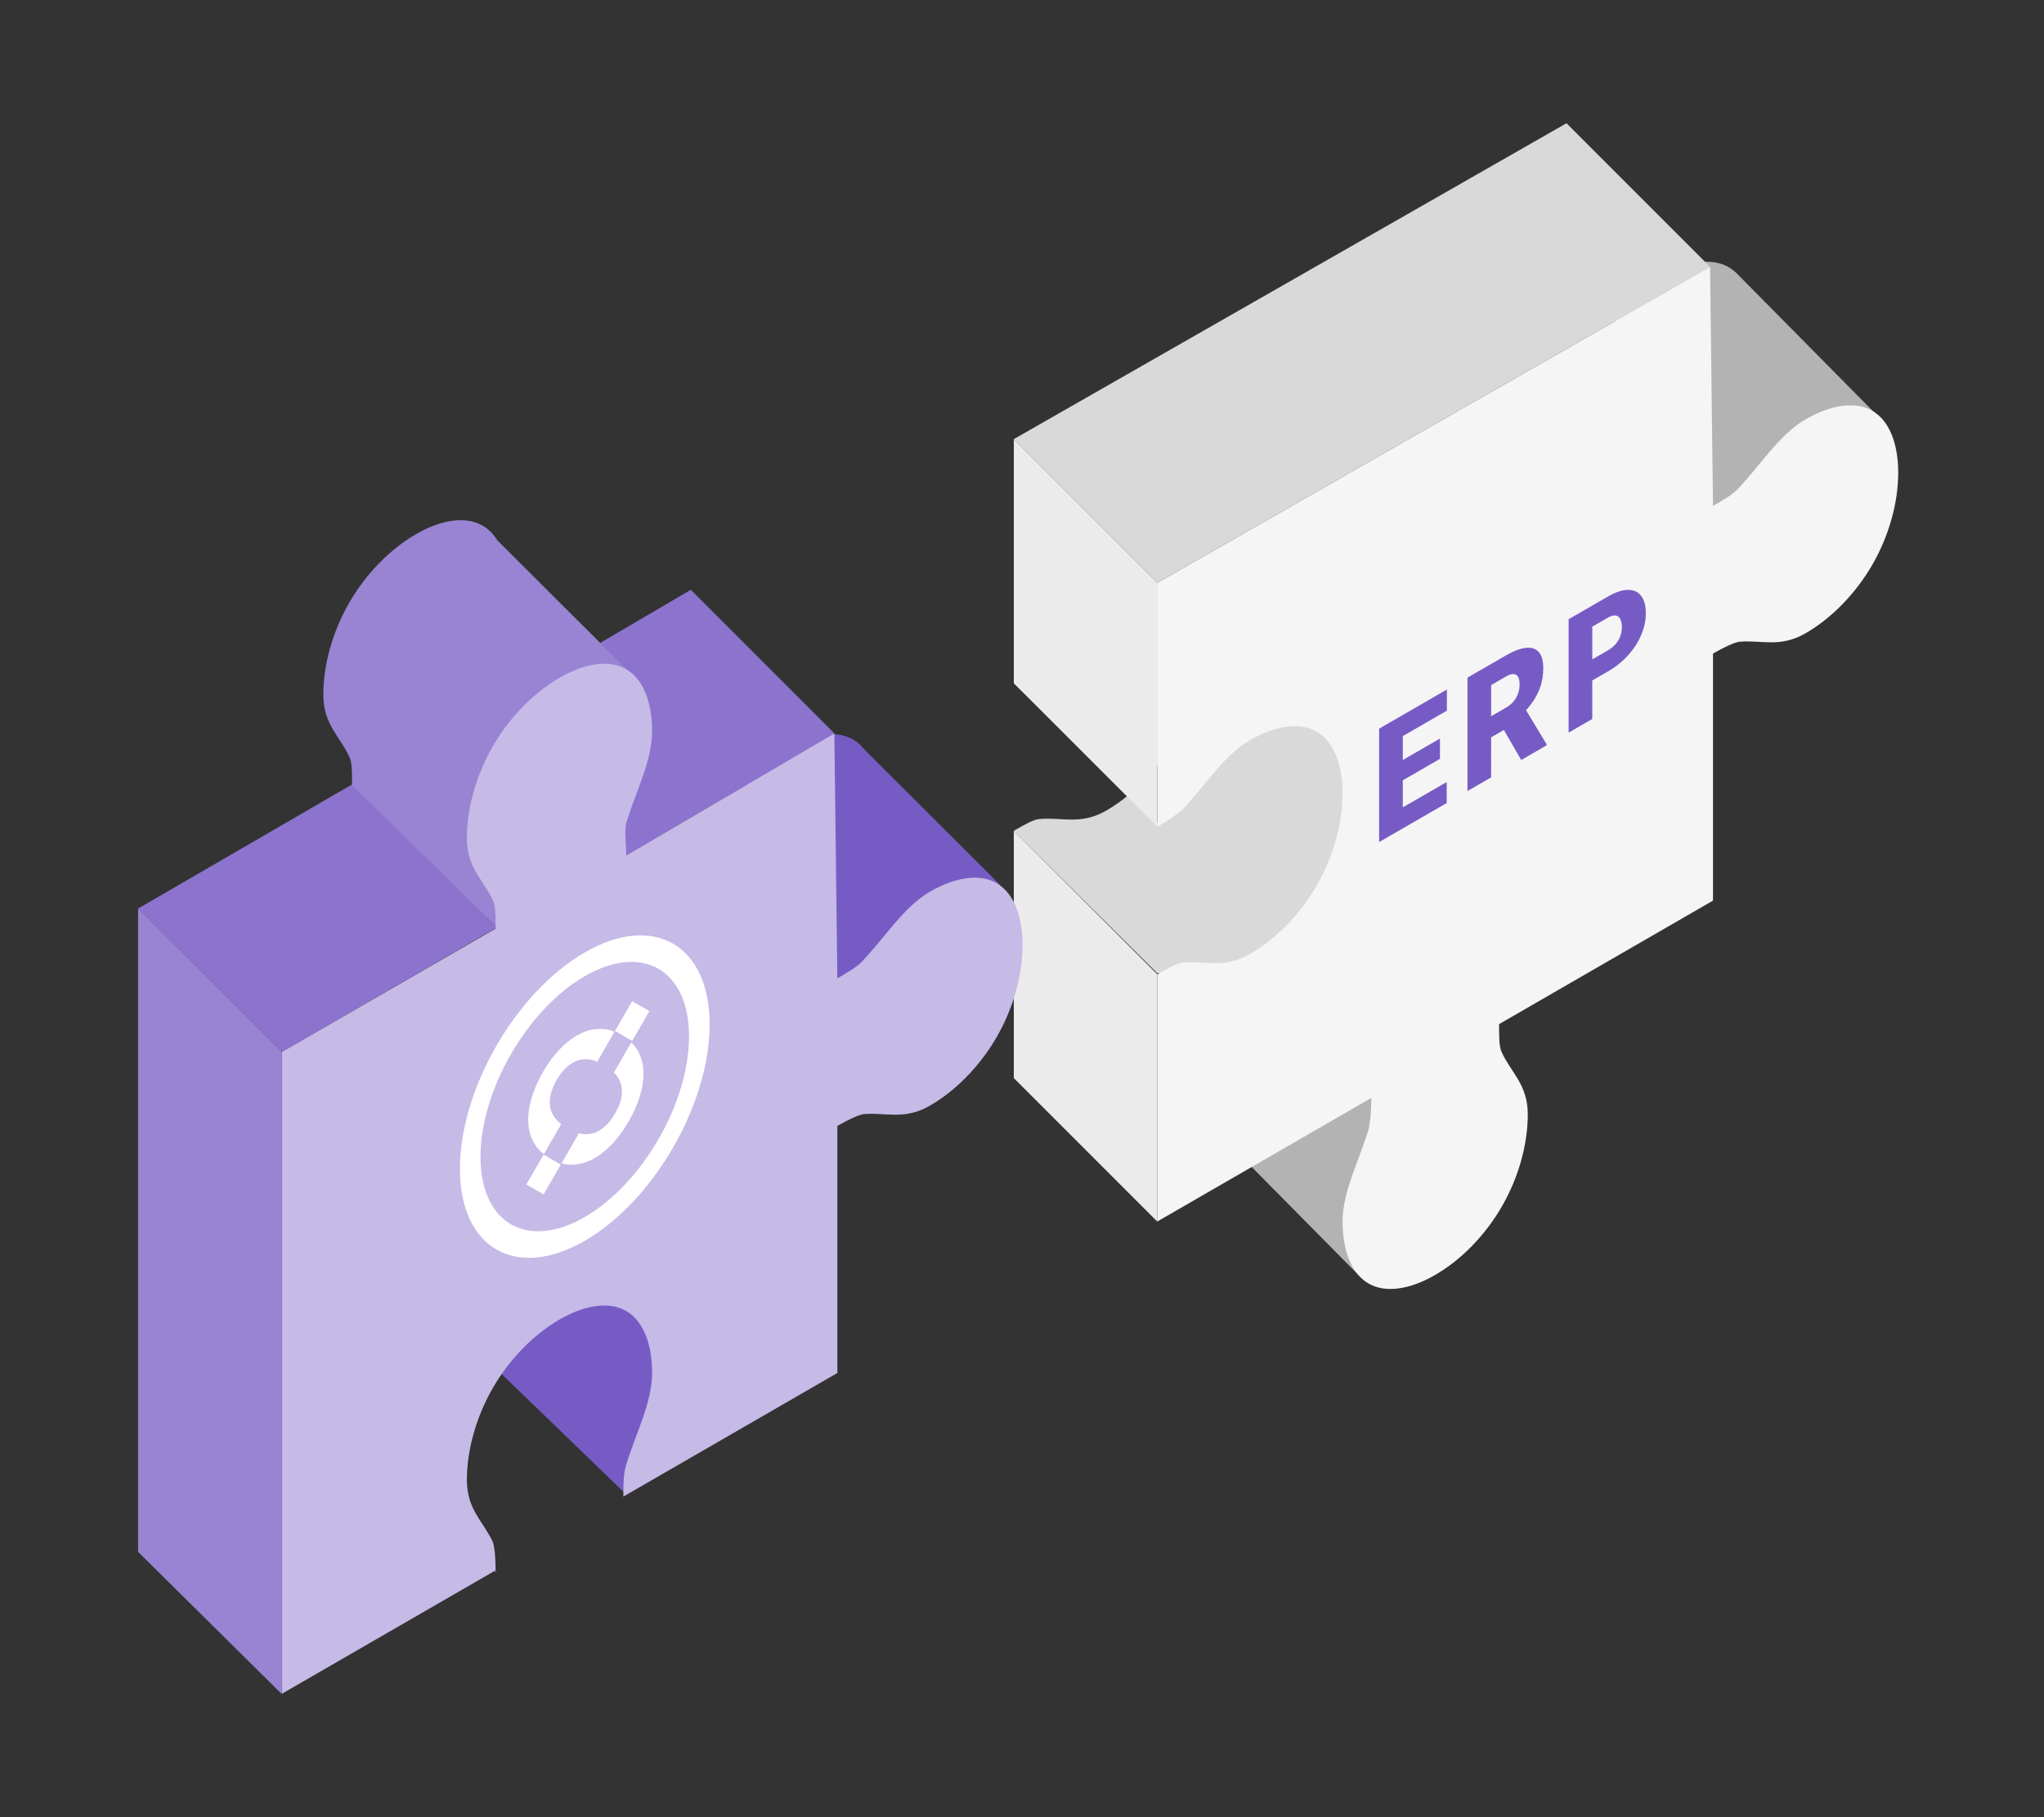 <svg width="225" height="200" viewBox="0 0 225 200" fill="none" xmlns="http://www.w3.org/2000/svg">
<rect x="0" y="0" width="225" height="200" fill="#333333" stroke="none"/>
<path d="M182.955 30.35C185.809 28.702 188.46 28.349 190.295 29.408C190.578 29.572 190.841 29.769 191.085 29.997C191.168 30.075 191.249 30.157 191.327 30.242L206.413 45.493L207.203 47.864L208.783 51.814L207.203 57.345L203.252 64.457L198.512 68.407L192.19 69.987L189.03 70.778L188.24 72.358L172.761 56.128C173.984 55.422 175.004 54.951 175.615 54.833C178.062 54.598 180.101 55.539 182.955 53.892C183.664 53.482 184.36 53.008 185.035 52.477L172.761 39.884C173.984 39.178 175.004 38.589 175.615 37.883C178.062 35.293 180.101 31.998 182.955 30.35Z" fill="#B3B3B3"/>
<path d="M134.839 108.509C135.043 107.685 135.145 106.449 135.145 105.037L148.458 118.642C148.835 118.107 149.19 117.553 149.519 116.984C151.354 113.806 152.373 110.157 152.373 106.861C152.373 103.565 150.538 102.27 149.519 100.034C149.213 99.504 149.213 98.327 149.213 96.915L164.536 112.654L164.536 116.984L166.906 120.556L166.906 126.877L162.956 133.988L158.215 138.729L154.264 141.099L149.519 140.309L134.839 125.459C133.004 124.4 131.985 121.928 131.985 118.632C131.985 115.336 133.82 111.923 134.839 108.509Z" fill="#B3B3B3"/>
<path d="M111.597 75.197C112.821 74.49 113.84 73.784 114.452 73.196C116.898 70.606 118.937 67.31 121.791 65.662C124.645 64.014 127.296 63.661 129.131 64.721C130.966 65.78 131.985 68.252 131.985 71.548C131.985 74.844 130.966 78.493 129.131 81.671C127.839 83.909 126.142 85.913 124.255 87.479L127.4 90.531L129.131 87.37L135.301 81.671L142.412 77.889L147.153 81.049L149.523 87.37L147.943 97.642L142.412 107.123L132.931 107.123L127.4 107.123L111.597 91.441C112.821 90.734 113.84 90.146 114.452 90.146C116.898 89.91 118.937 90.852 121.791 89.204C122.635 88.717 123.462 88.136 124.255 87.479L111.597 75.197Z" fill="#D9D9D9"/>
<path d="M208.952 52.037C208.952 48.741 207.933 46.269 206.098 45.21C204.263 44.151 201.613 44.504 198.758 46.152C195.904 47.8 193.865 51.096 191.419 53.685C190.807 54.391 189.788 54.98 188.564 55.686L188.241 29.366L127.401 64.132L127.401 90.999C128.624 90.293 129.643 89.586 130.255 88.998C132.701 86.408 134.74 83.112 137.595 81.465C140.449 79.817 143.099 79.463 144.934 80.523C146.769 81.582 147.789 84.054 147.789 87.35C147.789 90.646 146.769 94.295 144.934 97.473C143.099 100.651 140.449 103.358 137.595 105.006C134.74 106.654 132.701 105.713 130.255 105.948C129.643 105.948 128.624 106.537 127.401 107.243L127.401 134.434L150.949 120.838C150.949 122.251 150.847 123.487 150.643 124.311C149.623 127.724 147.789 131.138 147.789 134.434C147.789 137.73 148.808 140.201 150.643 141.261C152.478 142.32 155.128 141.967 157.982 140.319C160.837 138.671 163.487 135.964 165.322 132.786C167.157 129.608 168.176 125.959 168.176 122.663C168.176 119.367 166.341 118.072 165.322 115.836C165.016 115.306 165.016 114.129 165.016 112.716L188.564 99.121L188.564 71.93C189.788 71.224 190.807 70.753 191.419 70.635C193.865 70.4 195.904 71.341 198.758 69.694C201.613 68.046 204.263 65.338 206.098 62.16C207.933 58.982 208.952 55.333 208.952 52.037Z" fill="#FAFAFA"/>
<path d="M208.952 52.037C208.952 48.741 207.933 46.269 206.098 45.21C204.263 44.151 201.613 44.504 198.758 46.152C195.904 47.8 193.865 51.096 191.419 53.685C190.807 54.391 189.788 54.98 188.564 55.686L188.241 29.366L127.401 64.132L127.401 90.999C128.624 90.293 129.643 89.586 130.255 88.998C132.701 86.408 134.74 83.112 137.595 81.465C140.449 79.817 143.099 79.463 144.934 80.523C146.769 81.582 147.789 84.054 147.789 87.35C147.789 90.646 146.769 94.295 144.934 97.473C143.099 100.651 140.449 103.358 137.595 105.006C134.74 106.654 132.701 105.713 130.255 105.948C129.643 105.948 128.624 106.537 127.401 107.243L127.401 134.434L150.949 120.838C150.949 122.251 150.847 123.487 150.643 124.311C149.623 127.724 147.789 131.138 147.789 134.434C147.789 137.73 148.808 140.201 150.643 141.261C152.478 142.32 155.128 141.967 157.982 140.319C160.837 138.671 163.487 135.964 165.322 132.786C167.157 129.608 168.176 125.959 168.176 122.663C168.176 119.367 166.341 118.072 165.322 115.836C165.016 115.306 165.016 114.129 165.016 112.716L188.564 99.121L188.564 71.93C189.788 71.224 190.807 70.753 191.419 70.635C193.865 70.4 195.904 71.341 198.758 69.694C201.613 68.046 204.263 65.338 206.098 62.16C207.933 58.982 208.952 55.333 208.952 52.037Z" fill="black" fill-opacity="0.02"/>
<path d="M127.4 64.132L111.598 48.33L172.438 13.564L188.24 29.367L127.4 64.132Z" fill="#D9D9D9"/>
<path d="M127.4 64.132L111.598 48.33V75.194L127.4 90.997V64.132Z" fill="#EBEBEB"/>
<path d="M111.598 118.651V91.435L127.4 107.239V134.454L111.598 118.651Z" fill="#EBEBEB"/>
<path d="M76.37 108.12C77.593 107.414 78.613 106.943 79.224 106.825C81.671 106.589 83.71 107.531 86.564 105.883C87.289 105.465 88 104.978 88.689 104.433L76.042 91.787C77.265 91.081 78.613 90.58 79.224 89.874C81.671 87.284 83.71 83.988 86.564 82.34C89.419 80.692 92.07 80.338 93.905 81.398C94.397 81.682 94.831 82.068 95.202 82.545L110.018 97.318L111.598 102.058L110.808 109.17L107.647 115.491L102.906 120.231L97.376 121.812C96.059 121.812 93.109 122.286 91.845 124.182L76.37 108.12Z" fill="#775BC5"/>
<path d="M76.042 64.922L91.844 80.725L68.93 94.157L53.128 78.355L76.042 64.922Z" fill="#9984D3"/>
<path d="M76.042 64.922L91.844 80.725L68.93 94.157L53.128 78.355L76.042 64.922Z" fill="#775BC5" fill-opacity="0.4"/>
<path d="M54.709 102.059L38.906 86.256L15.202 100.003L31.005 115.8L54.709 102.059Z" fill="#9984D3"/>
<path d="M54.709 102.059L38.906 86.256L15.202 100.003L31.005 115.8L54.709 102.059Z" fill="#775BC5" fill-opacity="0.4"/>
<path d="M38.752 157.031C38.752 155.619 38.65 154.501 38.446 153.912C37.427 151.675 35.592 150.38 35.592 147.084C35.592 143.788 36.611 140.139 38.446 136.961C40.281 133.782 42.932 131.075 45.786 129.427C48.641 127.779 51.291 127.426 53.127 128.485C54.962 129.544 55.981 132.017 55.981 135.313C55.981 138.609 54.146 142.022 53.127 145.436C52.821 146.319 52.821 147.496 52.821 148.909V148.909L54.657 150.683L61.03 143.935L68.931 143.145L73.672 147.886L72.092 154.207L69.722 161.318L68.931 164.479L54.657 150.683L52.821 152.627L49.968 163.689L54.709 173.17L38.752 157.031Z" fill="#775BC5"/>
<path d="M38.446 66.33C40.281 63.152 42.932 60.444 45.786 58.796C48.641 57.148 51.291 56.795 53.127 57.855C53.775 58.229 54.322 58.78 54.757 59.481L69.722 74.404L71.302 81.515L69.722 86.256L68.141 90.997L68.931 94.157L56.236 81.463L55.499 82.305L52.339 88.626V94.157L54.709 98.108V102.059L38.752 86.401C38.752 84.988 38.752 83.811 38.446 83.281C37.427 81.045 35.592 79.75 35.592 76.454C35.592 73.158 36.611 69.509 38.446 66.33Z" fill="#9984D3"/>
<path d="M61.589 74.599C58.734 76.247 56.084 78.954 54.249 82.133C52.414 85.311 51.394 88.96 51.394 92.256C51.394 95.552 53.229 96.847 54.249 99.084C54.554 99.614 54.554 100.791 54.554 102.203L31.005 115.8V186.43L54.554 172.834C54.554 171.421 54.453 170.303 54.249 169.714C53.229 167.478 51.394 166.183 51.394 162.887C51.394 159.591 52.414 155.941 54.249 152.763C56.084 149.585 58.734 146.877 61.589 145.229C64.443 143.581 67.094 143.228 68.929 144.287C70.764 145.347 71.783 147.819 71.783 151.115C71.783 154.411 69.948 157.825 68.929 161.239C68.623 162.122 68.623 163.299 68.623 164.711L92.173 151.115V123.922C93.396 123.216 94.415 122.745 95.027 122.627C97.474 122.392 99.513 123.334 102.367 121.686C105.222 120.038 107.872 117.33 109.707 114.152C111.542 110.973 112.562 107.324 112.562 104.028C112.562 100.732 111.542 98.26 109.707 97.201C107.872 96.141 105.222 96.494 102.367 98.142C99.513 99.79 97.474 103.086 95.027 105.676C94.415 106.382 93.396 106.971 92.173 107.677L91.845 80.725L68.931 94.157C68.931 92.745 68.725 91.432 68.929 90.608C69.948 87.195 71.783 83.781 71.783 80.485C71.783 77.189 70.764 74.716 68.929 73.657C67.094 72.597 64.443 72.951 61.589 74.599Z" fill="#C6BAE7"/>
<path d="M31.005 186.436L15.202 170.8V100.003L31.005 115.8V186.436Z" fill="#9984D3"/>
<path d="M57.938 130.366L59.835 127.081L61.731 128.176L59.835 131.461L57.938 130.366Z" fill="white"/>
<path d="M67.693 113.47L69.59 110.185L71.486 111.28L69.59 114.565L67.693 113.47Z" fill="white"/>
<path fill-rule="evenodd" clip-rule="evenodd" d="M69.496 114.727L67.585 118.038C67.684 118.137 67.775 118.24 67.857 118.347C68.139 118.713 68.324 119.116 68.412 119.555C68.496 119.991 68.479 120.462 68.361 120.966C68.244 121.47 68.025 121.999 67.706 122.552C67.387 123.105 67.038 123.558 66.66 123.913C66.282 124.267 65.881 124.52 65.457 124.673C65.028 124.823 64.585 124.868 64.127 124.807C63.994 124.789 63.859 124.762 63.723 124.726L61.812 128.037C62.189 128.145 62.572 128.198 62.962 128.194C63.709 128.18 64.453 127.983 65.192 127.605C65.927 127.224 66.635 126.682 67.315 125.979C68 125.268 68.63 124.414 69.206 123.418C69.785 122.414 70.209 121.441 70.478 120.5C70.751 119.552 70.867 118.668 70.825 117.849C70.779 117.026 70.573 116.292 70.207 115.644C70.016 115.305 69.779 114.999 69.496 114.727ZM66.012 113.236C66.568 113.223 67.113 113.329 67.646 113.553L65.738 116.857C65.432 116.728 65.133 116.643 64.84 116.605C64.382 116.544 63.941 116.59 63.517 116.743C63.092 116.896 62.693 117.15 62.319 117.507C61.941 117.861 61.593 118.314 61.274 118.867C60.954 119.42 60.736 119.949 60.618 120.453C60.501 120.948 60.482 121.417 60.562 121.861C60.646 122.298 60.828 122.699 61.11 123.065C61.29 123.3 61.513 123.517 61.777 123.717L59.869 127.022C59.408 126.674 59.042 126.258 58.772 125.775C58.407 125.128 58.201 124.393 58.155 123.571C58.113 122.741 58.226 121.856 58.495 120.915C58.768 119.967 59.192 118.995 59.768 117.998C60.347 116.994 60.978 116.14 61.658 115.437C62.343 114.727 63.053 114.186 63.788 113.815C64.527 113.436 65.268 113.243 66.012 113.236Z" fill="white"/>
<path fill-rule="evenodd" clip-rule="evenodd" d="M64.37 133.949C70.71 130.288 75.849 121.386 75.849 114.066C75.85 106.745 70.71 103.778 64.371 107.438C58.031 111.099 52.891 120.001 52.891 127.322C52.891 134.642 58.03 137.609 64.37 133.949ZM64.37 136.563C71.96 132.18 78.113 121.523 78.113 112.759C78.113 103.994 71.961 100.442 64.371 104.824C56.781 109.207 50.628 119.864 50.627 128.628C50.627 137.393 56.78 140.945 64.37 136.563Z" fill="white"/>
<path d="M159.251 86.068L159.251 88.382L153.49 91.708L153.49 89.394L159.251 86.068ZM154.419 78.692L154.418 91.172L151.813 92.677L151.813 80.197L154.419 78.692ZM158.509 81.285L158.508 83.522L153.49 86.419L153.491 84.182L158.509 81.285ZM159.273 75.889L159.273 78.212L153.491 81.551L153.491 79.228L159.273 75.889ZM161.536 74.582L165.79 72.126C166.621 71.647 167.344 71.372 167.957 71.304C168.571 71.235 169.043 71.385 169.375 71.754C169.711 72.119 169.88 72.713 169.88 73.536C169.88 74.251 169.783 74.904 169.59 75.495C169.397 76.087 169.127 76.639 168.781 77.154C168.439 77.659 168.041 78.144 167.586 78.607L166.732 79.657L163.162 81.718L163.147 79.404L165.789 77.878C166.121 77.687 166.396 77.46 166.613 77.197C166.831 76.934 166.994 76.645 167.103 76.331C167.217 76.008 167.274 75.669 167.274 75.315C167.274 74.955 167.217 74.679 167.103 74.488C166.99 74.296 166.821 74.197 166.599 74.188C166.381 74.177 166.111 74.264 165.79 74.449L164.142 75.401L164.141 85.558L161.536 87.063L161.536 74.582ZM167.452 83.647L165.062 79.507L167.823 77.895L170.243 81.907L170.243 82.035L167.452 83.647ZM176.982 73.91L174.295 75.461L174.295 73.138L176.982 71.587C177.348 71.375 177.645 71.132 177.873 70.858C178.101 70.584 178.266 70.291 178.37 69.98C178.479 69.66 178.534 69.34 178.534 69.02C178.534 68.677 178.479 68.391 178.37 68.162C178.267 67.931 178.101 67.792 177.873 67.747C177.646 67.695 177.349 67.775 176.982 67.987L175.275 68.972L175.275 79.13L172.669 80.634L172.67 68.154L176.982 65.664C177.849 65.164 178.593 64.917 179.217 64.922C179.845 64.925 180.328 65.149 180.664 65.595C181.001 66.035 181.169 66.664 181.169 67.481C181.169 68.287 181.001 69.087 180.664 69.881C180.328 70.675 179.845 71.422 179.217 72.123C178.593 72.814 177.848 73.41 176.982 73.91Z" fill="#775BC5"/>
</svg>

